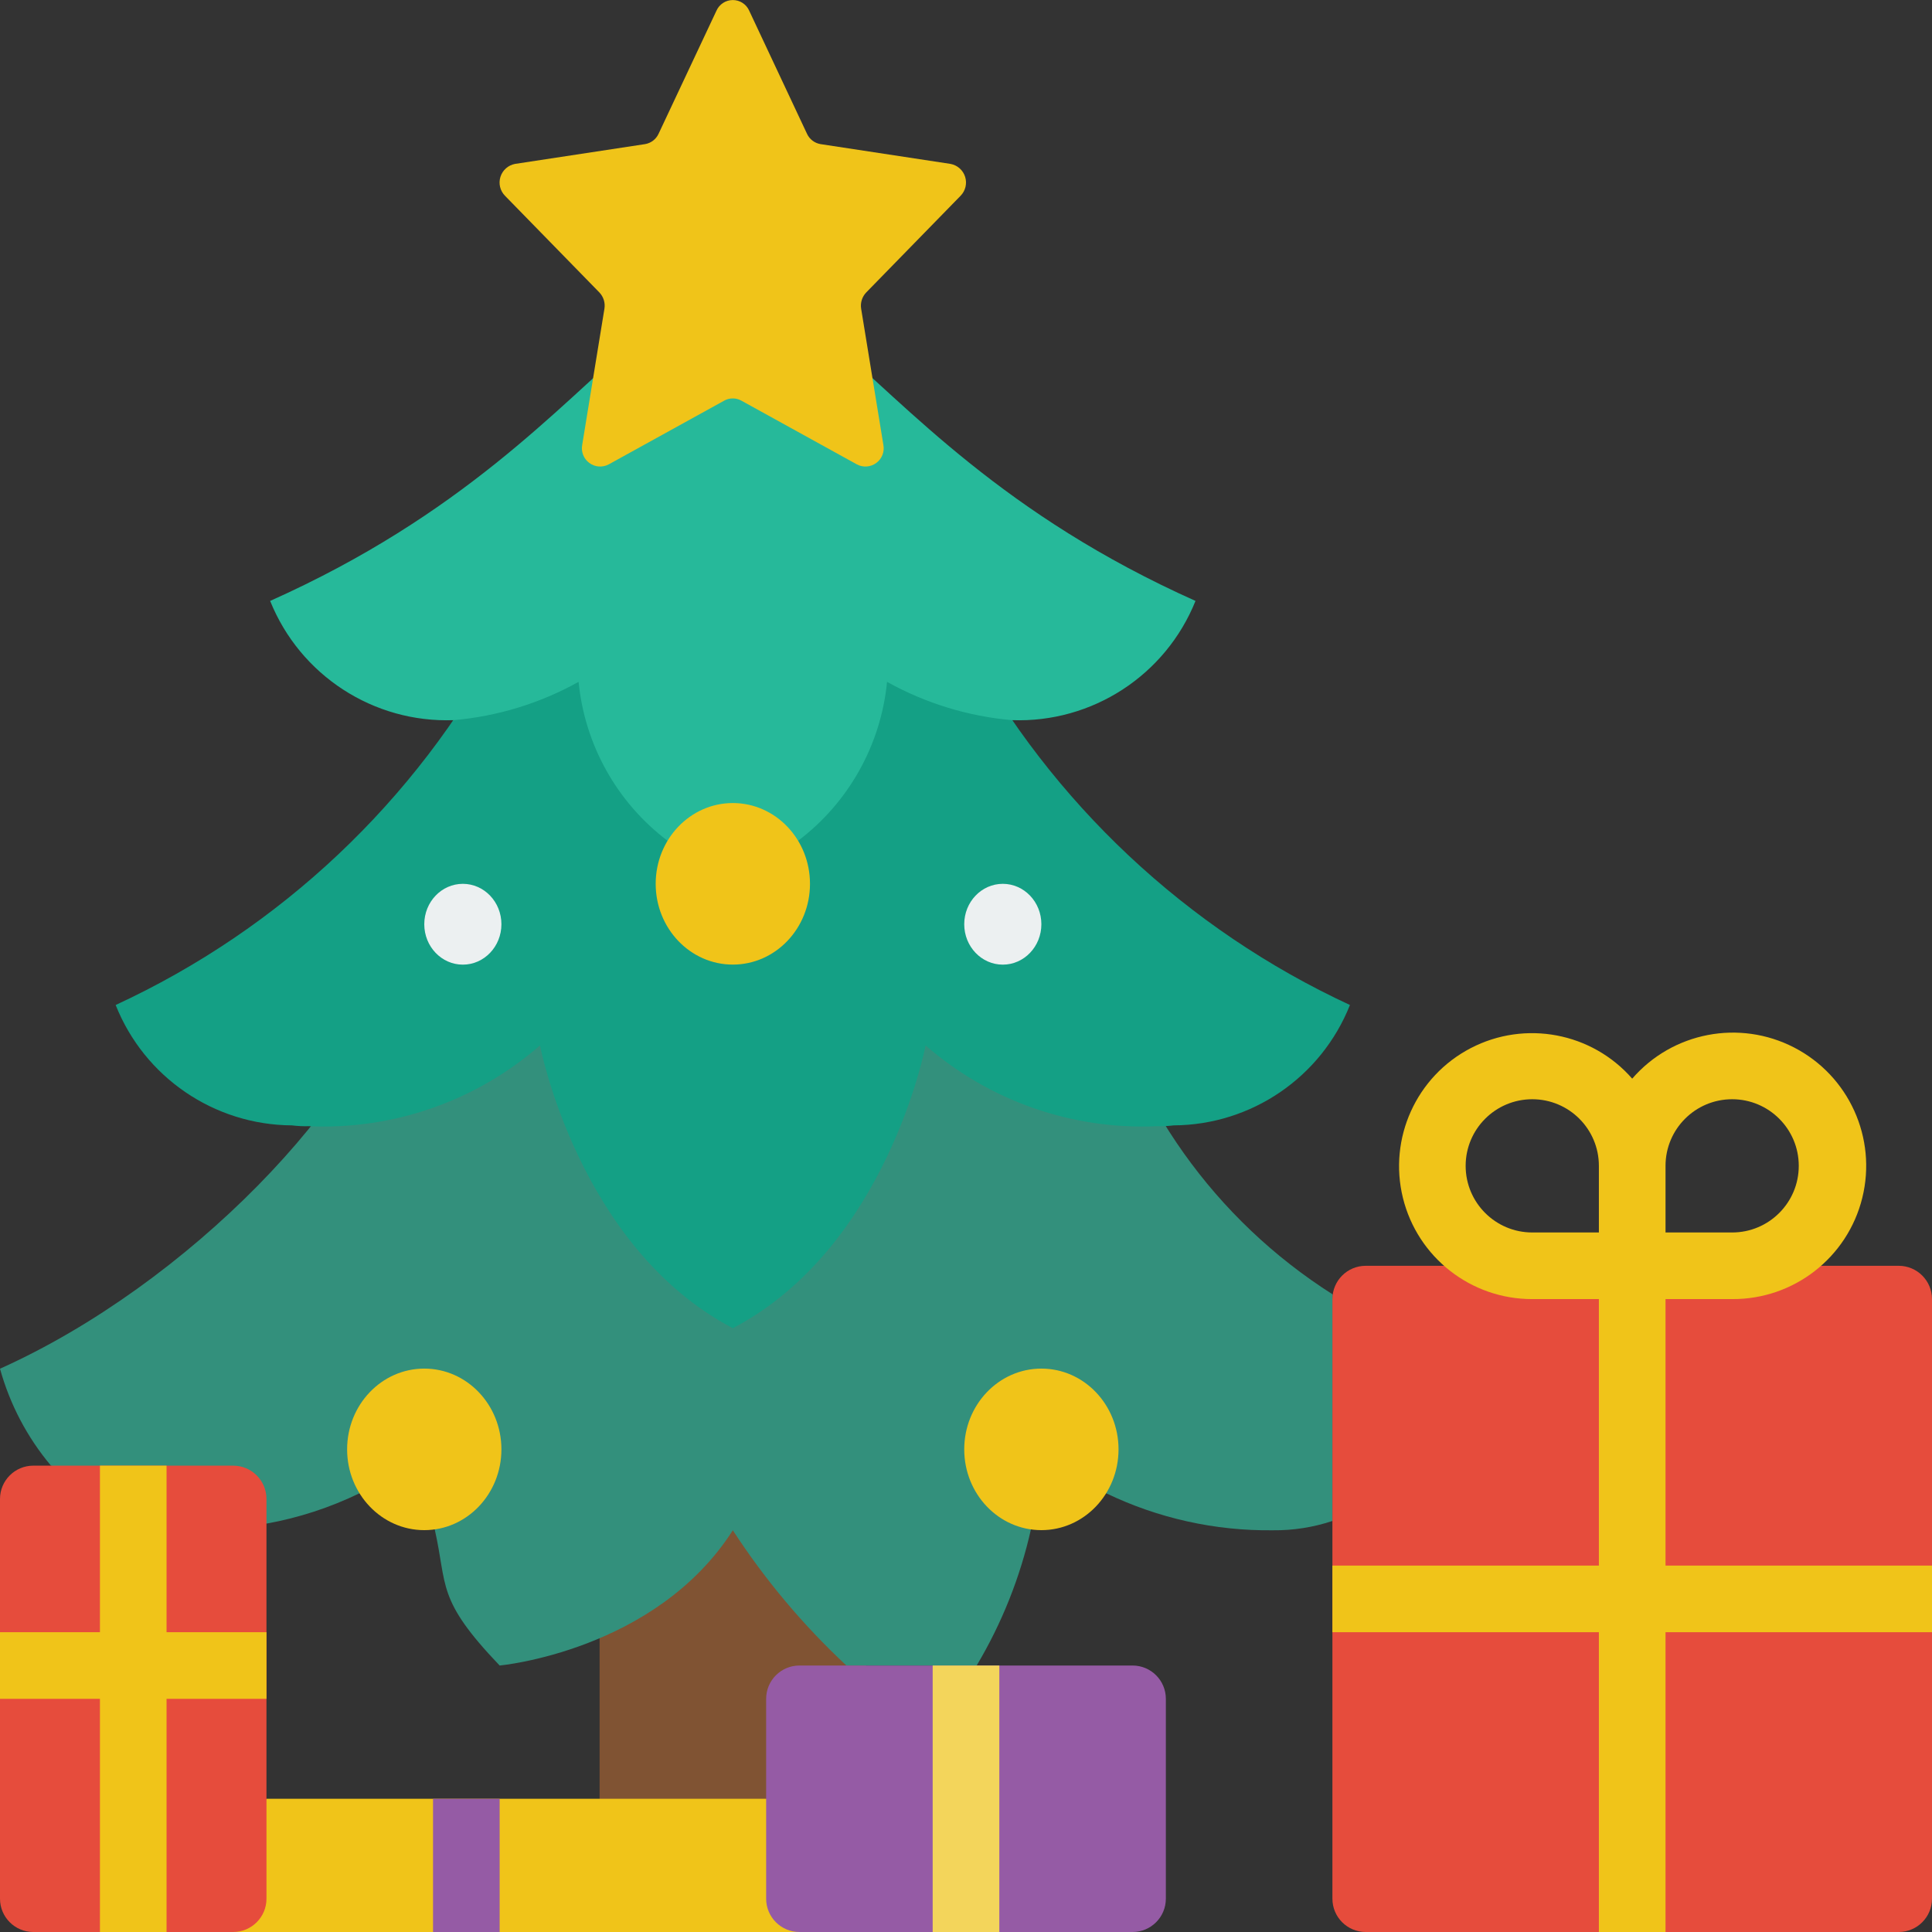 <svg width="81" height="81" viewBox="0 0 81 81" fill="none" xmlns="http://www.w3.org/2000/svg">
<rect x="0" y="0" width="81" height="81" fill="#333333" stroke="none"/>
<path d="M25.138 61.448H36.31V78.207H25.138V61.448Z" fill="#805333"/>
<path d="M46.086 40.5C47.422 46.194 50.936 51.138 55.876 54.27L55.862 63.767C55.056 64.035 54.212 64.167 53.362 64.158C50.946 64.186 48.556 63.656 46.38 62.607L43.223 64.116C42.772 66.128 42.003 68.056 40.947 69.828H35.486C33.674 68.139 32.075 66.235 30.724 64.158C27.484 69.227 20.948 69.828 20.948 69.828C18.281 67.034 18.77 66.518 18.225 64.116L15.069 62.607C13.834 63.207 12.523 63.635 11.172 63.878L2.137 61.448C1.141 60.263 0.413 58.877 0 57.384C7.863 53.851 15.362 46.086 16.759 40.5H46.086Z" fill="#33907C"/>
<path d="M40.5 27.029C44.103 33.663 49.747 38.96 56.597 42.135C55.392 45.166 52.469 47.163 49.208 47.182C48.976 47.211 48.742 47.222 48.509 47.216C44.96 47.376 41.485 46.163 38.806 43.829C38.806 43.829 37.193 52.298 30.724 55.685C24.255 52.298 22.64 43.829 22.64 43.829C19.96 46.163 16.486 47.376 12.936 47.216C12.703 47.222 12.47 47.211 12.238 47.182C8.977 47.163 6.053 45.166 4.849 42.135C11.752 38.943 17.427 33.59 21.018 26.886L40.5 27.029Z" fill="#14A085"/>
<path d="M26.726 14.188C23.342 17.095 19.388 21.589 11.326 25.194C12.582 28.315 15.659 30.315 19.021 30.193C20.86 30.032 22.645 29.485 24.258 28.587C24.516 31.231 25.868 33.647 27.987 35.249H33.461C35.58 33.647 36.932 31.231 37.19 28.587C38.803 29.485 40.588 30.032 42.427 30.193C45.789 30.315 48.867 28.315 50.122 25.194C42.06 21.587 38.112 17.094 34.722 14.188H26.726Z" fill="#26B99A"/>
<path d="M31.407 0.441L33.834 5.609C33.94 5.84 34.155 6.003 34.407 6.043L39.853 6.872C40.142 6.926 40.377 7.135 40.464 7.415C40.552 7.695 40.478 8 40.272 8.209L36.319 12.259C36.142 12.442 36.063 12.698 36.105 12.949L37.035 18.647C37.092 18.936 36.978 19.232 36.742 19.407C36.506 19.584 36.19 19.609 35.929 19.472L31.08 16.796C30.858 16.673 30.588 16.673 30.365 16.796L25.516 19.472C25.256 19.609 24.94 19.584 24.704 19.407C24.468 19.232 24.354 18.936 24.41 18.647L25.34 12.949C25.383 12.698 25.303 12.442 25.127 12.259L21.173 8.209C20.967 8 20.893 7.695 20.981 7.415C21.069 7.135 21.304 6.926 21.592 6.872L27.039 6.043C27.29 6.003 27.505 5.84 27.611 5.609L30.038 0.448C30.158 0.178 30.425 0.003 30.721 0.002C31.016 0 31.285 0.172 31.407 0.441Z" fill="#F0C419"/>
<path d="M30.724 40.441C32.511 40.441 33.959 38.925 33.959 37.055C33.959 35.184 32.511 33.668 30.724 33.668C28.938 33.668 27.49 35.184 27.49 37.055C27.49 38.925 28.938 40.441 30.724 40.441Z" fill="#F0C419"/>
<path d="M17.788 64.152C19.574 64.152 21.022 62.636 21.022 60.765C21.022 58.895 19.574 57.379 17.788 57.379C16.002 57.379 14.553 58.895 14.553 60.765C14.553 62.636 16.002 64.152 17.788 64.152Z" fill="#F0C419"/>
<path d="M43.66 64.152C45.447 64.152 46.895 62.636 46.895 60.765C46.895 58.895 45.447 57.379 43.66 57.379C41.874 57.379 40.426 58.895 40.426 60.765C40.426 62.636 41.874 64.152 43.66 64.152Z" fill="#F0C419"/>
<path d="M42.043 40.443C42.936 40.443 43.66 39.684 43.66 38.749C43.66 37.813 42.936 37.055 42.043 37.055C41.15 37.055 40.426 37.813 40.426 38.749C40.426 39.684 41.15 40.443 42.043 40.443Z" fill="#ECF0F1"/>
<path d="M19.405 40.443C20.298 40.443 21.022 39.684 21.022 38.749C21.022 37.813 20.298 37.055 19.405 37.055C18.512 37.055 17.788 37.813 17.788 38.749C17.788 39.684 18.512 40.443 19.405 40.443Z" fill="#ECF0F1"/>
<path d="M6.983 81H9.776H34.914V75.414H11.172L6.983 81Z" fill="#F0C419"/>
<path d="M9.776 61.448H1.397C0.625 61.448 0 62.074 0 62.845V79.603C0 80.375 0.625 81 1.397 81H9.776C10.547 81 11.172 80.375 11.172 79.603V62.845C11.172 62.074 10.547 61.448 9.776 61.448Z" fill="#E64C3C"/>
<path d="M79.603 53.069H57.259C56.487 53.069 55.862 53.694 55.862 54.465V79.603C55.862 80.375 56.487 81 57.259 81H79.603C80.375 81 81 80.375 81 79.603V54.465C81 53.694 80.375 53.069 79.603 53.069Z" fill="#E64C3C"/>
<path d="M18.155 75.414H20.948V81H18.155V75.414Z" fill="#955BA5"/>
<path d="M6.983 61.448H4.19V68.431H0V71.224H4.19V81H6.983V71.224H11.172V68.431H6.983V61.448Z" fill="#F0C419"/>
<path d="M81 65.638H69.828V54.465H72.621C75.203 54.481 77.46 52.725 78.078 50.218C78.697 47.71 77.516 45.106 75.223 43.919C72.929 42.731 70.121 43.271 68.431 45.223C66.74 43.287 63.943 42.758 61.662 43.943C59.38 45.129 58.205 47.721 58.817 50.218C59.43 52.715 61.67 54.47 64.241 54.465H67.034V65.638H55.862V68.431H67.034V81H69.828V68.431H81V65.638ZM72.621 46.086C74.163 46.086 75.414 47.337 75.414 48.879C75.414 50.422 74.163 51.672 72.621 51.672H69.828V48.879C69.828 47.337 71.078 46.086 72.621 46.086ZM61.448 48.879C61.448 47.337 62.699 46.086 64.241 46.086C65.784 46.086 67.034 47.337 67.034 48.879V51.672H64.241C62.699 51.672 61.448 50.422 61.448 48.879Z" fill="#F0C419"/>
<path d="M47.483 69.828H33.517C32.746 69.828 32.121 70.453 32.121 71.224V79.603C32.121 80.375 32.746 81 33.517 81H47.483C48.254 81 48.879 80.375 48.879 79.603V71.224C48.879 70.453 48.254 69.828 47.483 69.828Z" fill="#955BA5"/>
<path d="M39.103 69.828H41.897V81H39.103V69.828Z" fill="#F3D55B"/>
</svg>
